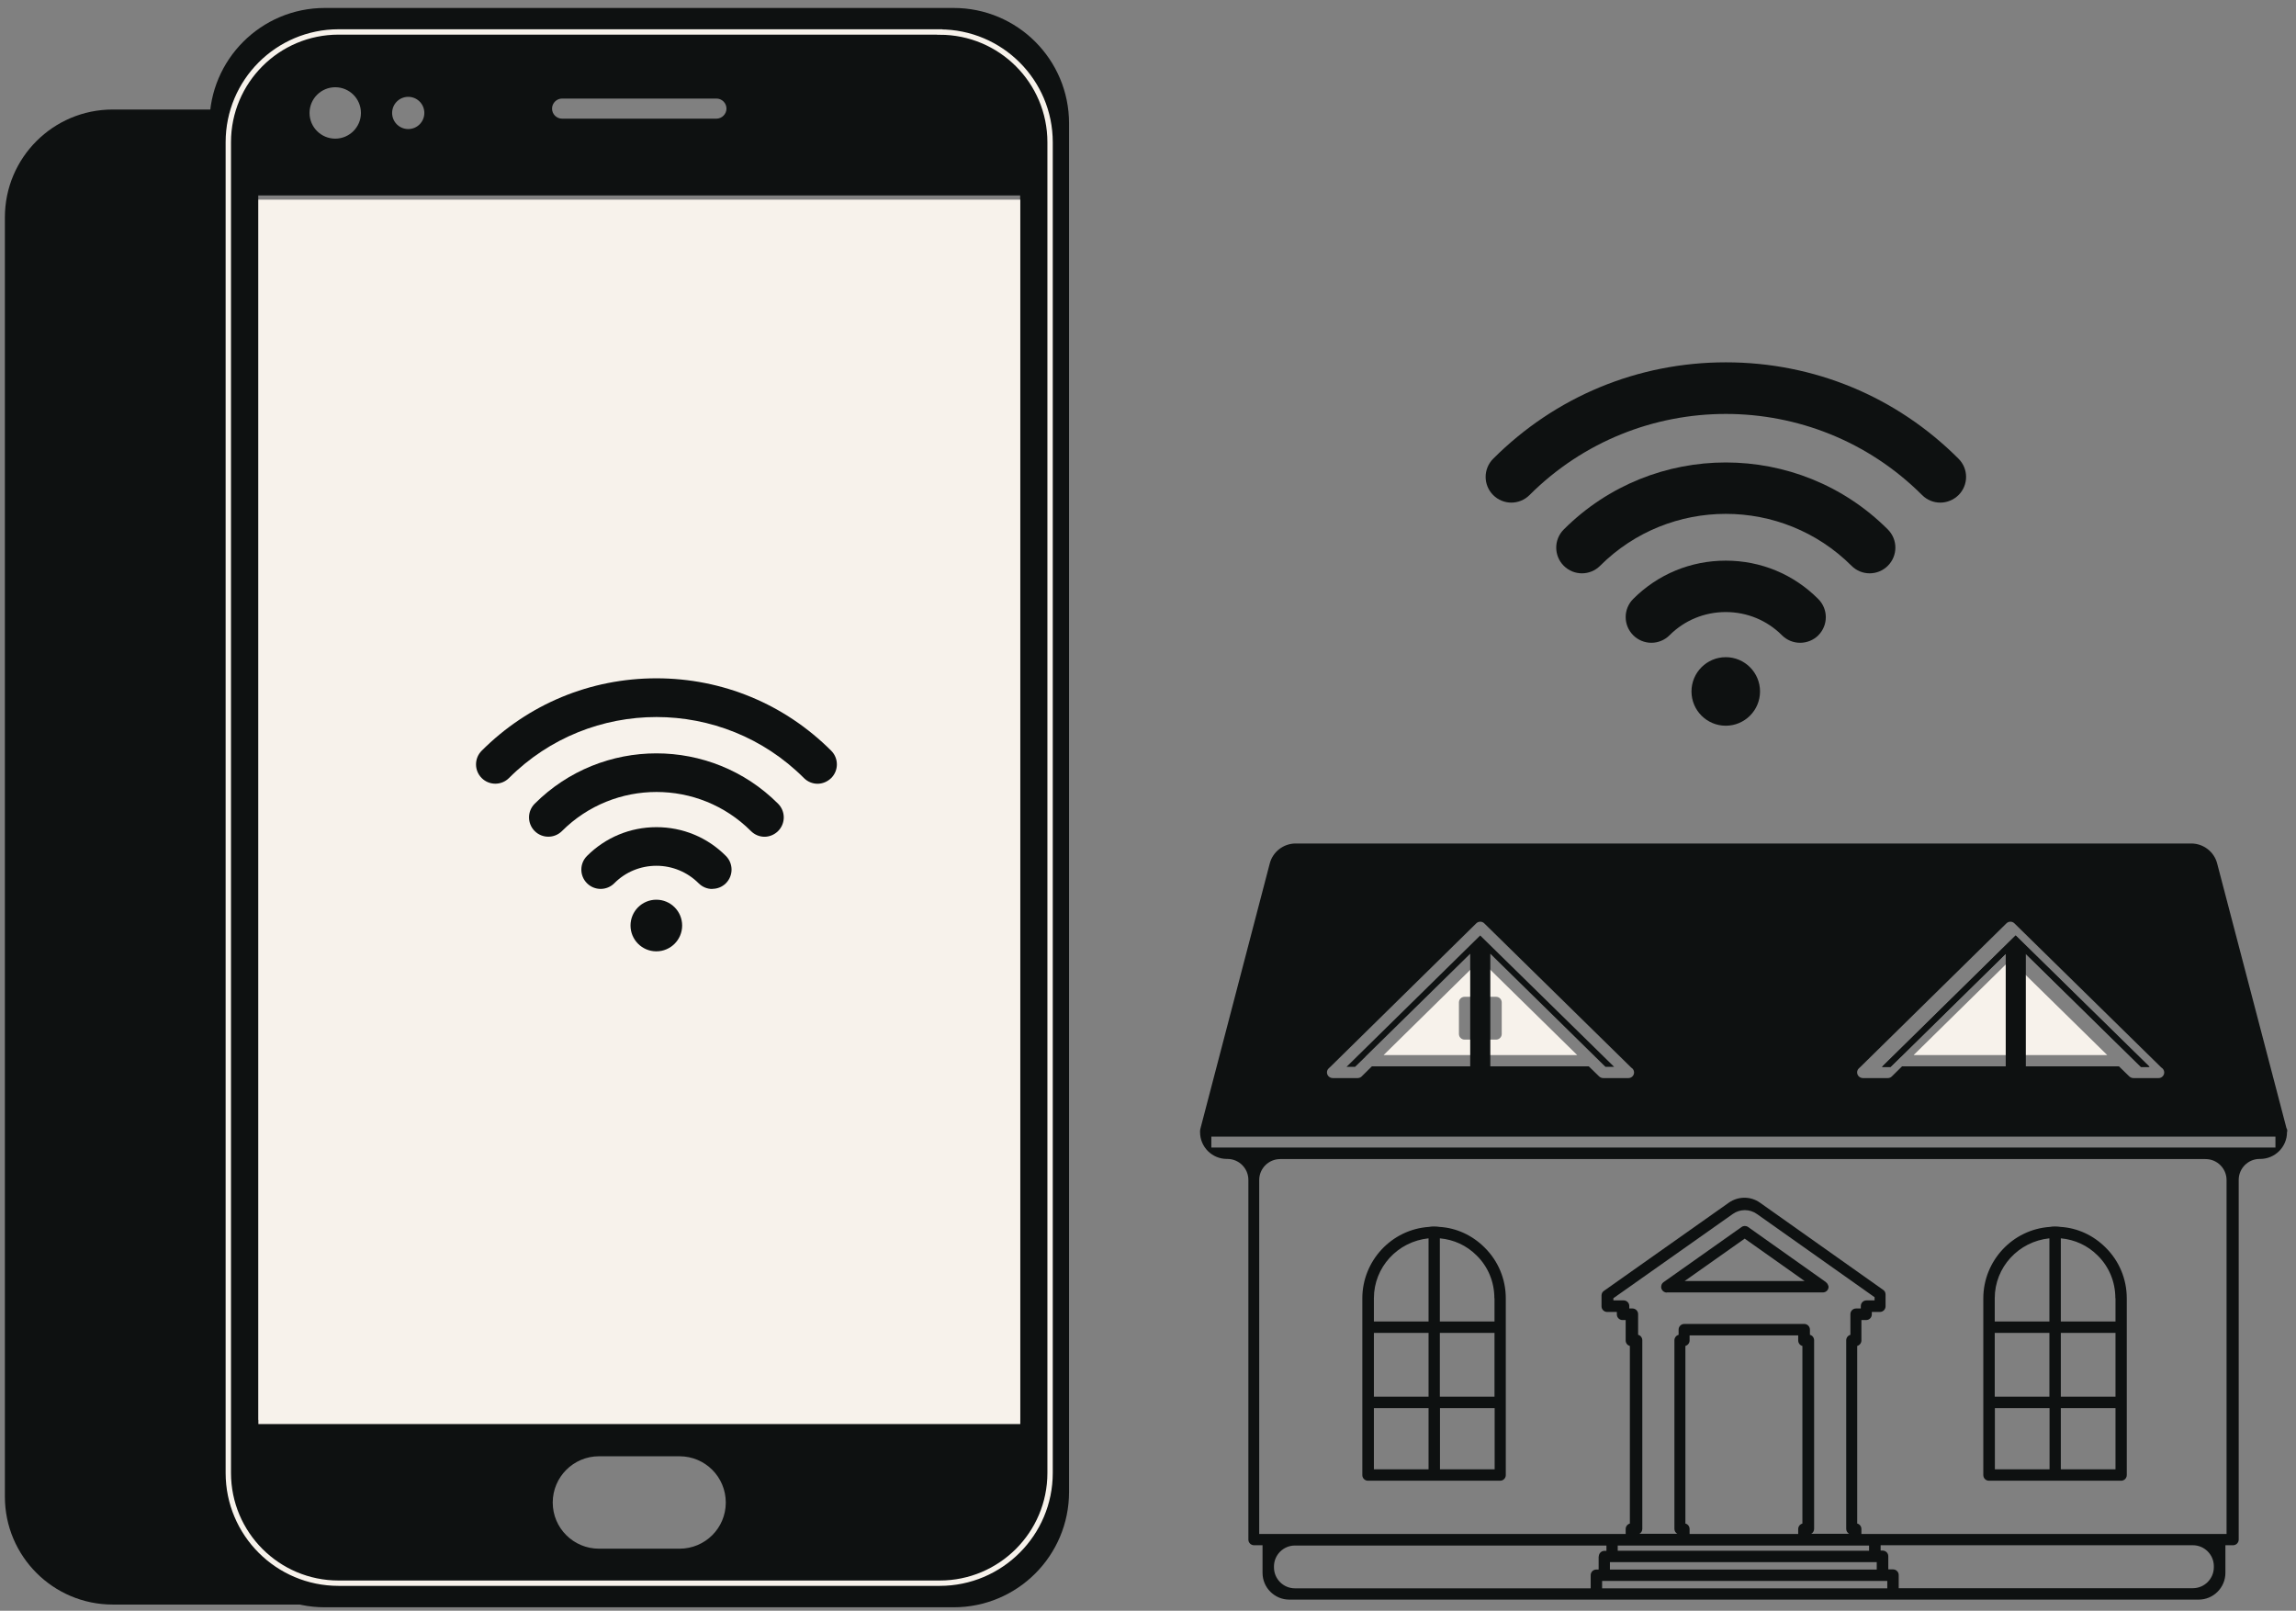 <?xml version="1.0" encoding="UTF-8"?> <svg xmlns="http://www.w3.org/2000/svg" width="201" height="141" viewBox="0 0 201 141" fill="none"><rect x="0" y="0" width="201" height="141" fill="#808080" stroke="none"/><g clip-path="url(#clip0_262_1677)"><path d="M145.913 113.134H159.561C159.561 113.134 159.574 113.134 159.586 113.134C159.865 113.134 160.08 112.906 160.08 112.641C160.08 112.59 160.055 112.539 160.03 112.489C160.03 112.489 160.03 112.489 160.03 112.476C159.992 112.387 159.941 112.311 159.865 112.261C159.865 112.261 159.865 112.248 159.852 112.235L153.041 107.412C152.864 107.285 152.636 107.285 152.459 107.412L145.635 112.235C145.458 112.362 145.382 112.59 145.445 112.792C145.508 112.995 145.698 113.147 145.926 113.147L145.913 113.134ZM152.737 108.425L157.979 112.134H147.483L152.737 108.425Z" fill="#0E1111"></path><path d="M119.769 129.618H131.328C131.606 129.618 131.822 129.39 131.822 129.124V113.653C131.822 111.97 131.163 110.387 129.973 109.21C128.885 108.121 127.492 107.488 126.023 107.399C125.707 107.349 125.327 107.349 125.099 107.399C121.82 107.615 119.263 110.374 119.263 113.653V129.124C119.263 129.403 119.491 129.618 119.756 129.618H119.769ZM130.834 122.262H126.049V116.679H130.834V122.262ZM125.061 122.262H120.276V116.679H125.061V122.262ZM120.276 123.263H125.061V128.618H120.276V123.263ZM126.061 128.618V123.263H130.847V128.618H126.061ZM130.834 113.641V115.679H126.049V108.399C127.277 108.513 128.391 109.02 129.277 109.906C130.277 110.894 130.822 112.223 130.822 113.641H130.834ZM125.061 108.399V115.679H120.276V113.641C120.276 110.932 122.352 108.678 125.061 108.399Z" fill="#0E1111"></path><path d="M166.41 92.511L176.108 82.978C176.298 82.788 176.615 82.788 176.805 82.978L187.414 93.397H188.161L176.45 81.889L164.752 93.397H165.499L166.398 92.511H166.41Z" fill="#0E1111"></path><path d="M167.511 92.359H184.476L175.994 84.029L167.524 92.359H167.511Z" fill="#F7F2EB"></path><path d="M200.162 98.74L194.098 75.584C193.832 74.558 192.895 73.837 191.832 73.837H113.427C112.363 73.837 111.426 74.558 111.16 75.584L105.071 98.866C105.071 98.866 105.071 98.892 105.071 98.904C105.071 98.93 105.058 98.968 105.058 98.993V99.107C105.058 100.398 106.109 101.449 107.4 101.449H107.451C108.464 101.449 109.287 102.272 109.287 103.285V134.771C109.287 135.049 109.515 135.265 109.78 135.265H110.527V137.683C110.527 138.974 111.578 140.025 112.87 140.025H192.477C193.769 140.025 194.82 138.974 194.82 137.683V135.265H195.491C195.769 135.265 195.984 135.037 195.984 134.771V103.285C195.984 102.272 196.807 101.449 197.82 101.449H197.871C199.162 101.449 200.213 100.398 200.213 99.107C200.213 99.069 200.238 99.031 200.238 98.993C200.238 98.904 200.213 98.816 200.162 98.74ZM162.726 93.524L162.852 93.41L175.652 80.825C175.842 80.635 176.158 80.635 176.348 80.825L189.211 93.448C189.363 93.536 189.464 93.701 189.464 93.878C189.464 94.157 189.236 94.372 188.97 94.372C188.97 94.372 188.97 94.372 188.945 94.372H186.768C186.641 94.372 186.514 94.321 186.413 94.233L185.502 93.346H166.511L165.612 94.233C165.524 94.321 165.397 94.372 165.258 94.372H163.08C162.878 94.372 162.688 94.245 162.612 94.055C162.536 93.865 162.586 93.65 162.738 93.511L162.726 93.524ZM116.313 93.524L116.44 93.41L129.239 80.825C129.429 80.635 129.746 80.635 129.936 80.825L142.798 93.448C142.95 93.536 143.052 93.701 143.052 93.878C143.052 94.157 142.824 94.372 142.558 94.372C142.558 94.372 142.558 94.372 142.533 94.372H140.355C140.228 94.372 140.102 94.321 140 94.233L139.089 93.346H120.099L119.2 94.233C119.111 94.321 118.984 94.372 118.845 94.372H116.668C116.465 94.372 116.275 94.245 116.199 94.055C116.123 93.865 116.174 93.65 116.326 93.511L116.313 93.524ZM139.95 136.239V137.392H139.747C139.469 137.392 139.254 137.619 139.254 137.885V139.037H113.363C112.35 139.037 111.528 138.214 111.528 137.202V137.126C111.528 136.113 112.35 135.29 113.363 135.29H140.633V135.758H140.456C140.178 135.758 139.963 135.986 139.963 136.252L139.95 136.239ZM165.22 139.037H140.254V138.392H165.22V139.037ZM142.089 113.831H141.241V113.641L151.686 106.273C152.319 105.817 153.18 105.817 153.813 106.273L164.106 113.552V113.831H163.397C163.118 113.831 162.903 114.059 162.903 114.324V114.54H162.485C162.207 114.54 161.991 114.768 161.991 115.033V116.844C161.776 116.907 161.624 117.097 161.624 117.325V133.834C161.624 134.024 161.726 134.176 161.877 134.264H158.56C158.712 134.176 158.814 134.024 158.814 133.834V117.325C158.814 117.097 158.662 116.895 158.447 116.844V116.388C158.447 116.11 158.219 115.894 157.953 115.894H147.445C147.166 115.894 146.951 116.122 146.951 116.388V116.844C146.736 116.907 146.584 117.097 146.584 117.325V133.834C146.584 134.024 146.685 134.176 146.837 134.264H143.52C143.672 134.176 143.773 134.024 143.773 133.834V117.325C143.773 117.097 143.621 116.895 143.406 116.844V115.033C143.406 114.755 143.178 114.54 142.912 114.54H142.634V114.324C142.634 114.046 142.406 113.831 142.14 113.831H142.089ZM147.546 133.366V117.819C147.761 117.755 147.913 117.566 147.913 117.338V116.895H157.421V117.338C157.421 117.566 157.573 117.768 157.788 117.819V133.366C157.573 133.429 157.421 133.619 157.421 133.847V134.277H147.913V133.847C147.913 133.619 147.761 133.416 147.546 133.366ZM147.407 135.29H163.625V135.746H141.621V135.29H147.407ZM164.131 136.746H164.296V137.392H140.937V136.746H141.102H164.106H164.131ZM193.807 137.189C193.807 138.202 192.984 139.025 191.971 139.025H166.22V137.873C166.22 137.594 165.992 137.379 165.726 137.379H165.308V136.227C165.308 135.948 165.081 135.733 164.815 135.733H164.637V135.265H191.971C192.984 135.265 193.807 136.088 193.807 137.1V137.176V137.189ZM194.971 134.277H162.954V133.847C162.954 133.619 162.802 133.416 162.586 133.366V117.819C162.802 117.755 162.954 117.566 162.954 117.338V115.553H163.371C163.65 115.553 163.865 115.325 163.865 115.059V114.844H164.574C164.853 114.844 165.068 114.616 165.068 114.35V113.312C165.068 113.147 164.992 112.995 164.853 112.907L154.066 105.272C153.256 104.703 152.18 104.703 151.357 105.272L140.418 112.995C140.279 113.084 140.203 113.236 140.203 113.4V114.35C140.203 114.628 140.431 114.844 140.697 114.844H141.545V115.059C141.545 115.337 141.773 115.553 142.039 115.553H142.317V117.338C142.317 117.566 142.469 117.768 142.684 117.819V133.366C142.469 133.429 142.317 133.619 142.317 133.847V134.277H110.236V103.297C110.236 102.285 111.059 101.462 112.072 101.462H193.085C194.098 101.462 194.921 102.285 194.921 103.297V134.277H194.971ZM199.2 100.449H106.046V99.499H199.2V100.449Z" fill="#0E1111"></path><path d="M121.111 92.359H138.076L129.593 84.029L121.124 92.359H121.111ZM131.467 87.751V90.511C131.467 90.789 131.239 91.004 130.973 91.004H128.213C127.935 91.004 127.72 90.776 127.72 90.511V87.751C127.72 87.472 127.947 87.257 128.213 87.257H130.973C131.252 87.257 131.467 87.485 131.467 87.751Z" fill="#F7F2EB"></path><path d="M176.462 81.889L164.764 93.385H165.511L166.41 92.511L166.423 92.498L175.589 83.484V94.65H177.348V83.484L187.439 93.385H188.186L176.462 81.889Z" fill="#0E1111"></path><path d="M174.133 129.618H185.692C185.97 129.618 186.185 129.39 186.185 129.124V113.653C186.185 111.97 185.527 110.387 184.337 109.21C183.248 108.121 181.856 107.488 180.387 107.399C180.071 107.349 179.691 107.349 179.463 107.399C176.184 107.615 173.626 110.374 173.626 113.653V129.124C173.626 129.403 173.854 129.618 174.12 129.618H174.133ZM185.198 122.262H180.412V116.679H185.198V122.262ZM179.412 122.262H174.627V116.679H179.412V122.262ZM174.639 123.263H179.425V128.618H174.639V123.263ZM180.412 128.618V123.263H185.198V128.618H180.412ZM185.198 113.641V115.679H180.412V108.399C181.64 108.513 182.755 109.02 183.641 109.906C184.641 110.894 185.185 112.223 185.185 113.641H185.198ZM179.412 108.399V115.679H174.627V113.641C174.627 110.932 176.703 108.678 179.412 108.399Z" fill="#0E1111"></path><path d="M129.581 81.889L117.883 93.385H118.63L119.529 92.511V92.498L128.707 83.484V94.65H130.467V83.484L140.545 93.385H141.304L129.581 81.889Z" fill="#0E1111"></path></g><path d="M163.678 50.187C163.098 50.187 162.528 49.967 162.088 49.527C156.018 43.467 146.148 43.467 140.078 49.527C139.198 50.407 137.778 50.407 136.898 49.527C136.018 48.647 136.018 47.227 136.898 46.347C144.718 38.527 157.448 38.527 165.268 46.347C166.148 47.227 166.148 48.647 165.268 49.527C164.828 49.967 164.248 50.187 163.678 50.187Z" fill="#0E1111"></path><path d="M157.588 56.267C157.008 56.267 156.438 56.047 155.998 55.607C154.688 54.297 152.938 53.577 151.078 53.577C149.218 53.577 147.468 54.297 146.158 55.607C145.278 56.487 143.858 56.487 142.978 55.607C142.098 54.727 142.098 53.307 142.978 52.427C145.138 50.267 148.008 49.077 151.078 49.077C154.148 49.077 157.018 50.267 159.178 52.437C160.058 53.317 160.058 54.737 159.178 55.617C158.748 56.047 158.168 56.267 157.588 56.267Z" fill="#0E1111"></path><path d="M151.079 63.527C152.735 63.527 154.079 62.184 154.079 60.527C154.079 58.87 152.735 57.527 151.079 57.527C149.422 57.527 148.079 58.87 148.079 60.527C148.079 62.184 149.422 63.527 151.079 63.527Z" fill="#0E1111"></path><path d="M169.858 43.997C169.278 43.997 168.708 43.777 168.268 43.337C158.788 33.867 143.378 33.867 133.898 43.337C133.018 44.217 131.598 44.217 130.718 43.337C129.838 42.457 129.838 41.037 130.718 40.157C136.158 34.717 143.388 31.717 151.088 31.717C158.788 31.717 166.018 34.707 171.458 40.157C172.338 41.037 172.338 42.457 171.458 43.337C171.008 43.777 170.428 43.997 169.858 43.997Z" fill="#0E1111"></path><path d="M20.495 9.587H9.868C4.658 9.587 0.428 13.807 0.428 19.027V131.017C0.428 136.227 4.658 140.457 9.868 140.457H30.495L20.495 129.467V9.587Z" fill="#0E1111"></path><path d="M83.488 0.697H28.438C22.858 0.697 18.338 5.217 18.338 10.797V130.597C18.338 136.177 22.858 140.697 28.438 140.697H83.488C89.068 140.697 93.588 136.177 93.588 130.597V10.797C93.588 5.217 89.068 0.697 83.488 0.697ZM49.208 8.627H62.718C63.208 8.627 63.598 9.027 63.598 9.507C63.598 9.987 63.198 10.387 62.718 10.387H49.208C48.718 10.387 48.328 9.987 48.328 9.507C48.328 9.027 48.728 8.627 49.208 8.627ZM35.738 8.477C36.518 8.477 37.148 9.107 37.148 9.887C37.148 10.667 36.518 11.297 35.738 11.297C34.958 11.297 34.328 10.667 34.328 9.887C34.328 9.107 34.958 8.477 35.738 8.477ZM29.348 7.637C30.598 7.637 31.598 8.647 31.598 9.887C31.598 11.127 30.588 12.137 29.348 12.137C28.108 12.137 27.098 11.127 27.098 9.887C27.098 8.647 28.108 7.637 29.348 7.637ZM59.488 135.567H52.438C50.198 135.567 48.388 133.757 48.388 131.527C48.388 129.297 50.198 127.477 52.438 127.477H59.488C61.728 127.477 63.538 129.287 63.538 131.527C63.538 133.767 61.728 135.567 59.488 135.567ZM89.308 124.287H22.608V17.107H89.308V124.287Z" fill="#0E1111"></path><path d="M89.319 17.477H22.619V124.657H89.319V17.477Z" fill="#F7F2EB"></path><path d="M66.928 73.247C66.498 73.247 66.068 73.077 65.738 72.747C61.178 68.187 53.768 68.187 49.198 72.747C48.538 73.407 47.468 73.407 46.808 72.747C46.148 72.087 46.148 71.017 46.808 70.357C52.688 64.477 62.248 64.477 68.118 70.357C68.778 71.017 68.778 72.087 68.118 72.747C67.788 73.077 67.348 73.247 66.928 73.247Z" fill="#0E1111"></path><path d="M62.348 77.817C61.918 77.817 61.488 77.647 61.158 77.317C60.178 76.337 58.858 75.787 57.468 75.787C56.078 75.787 54.758 76.327 53.778 77.317C53.118 77.977 52.048 77.977 51.388 77.317C50.728 76.657 50.728 75.587 51.388 74.927C53.008 73.307 55.168 72.407 57.468 72.407C59.768 72.407 61.928 73.297 63.548 74.927C64.208 75.587 64.208 76.657 63.548 77.317C63.218 77.647 62.788 77.807 62.358 77.807L62.348 77.817Z" fill="#0E1111"></path><path d="M57.458 83.277C58.706 83.277 59.718 82.265 59.718 81.017C59.718 79.769 58.706 78.757 57.458 78.757C56.21 78.757 55.198 79.769 55.198 81.017C55.198 82.265 56.21 83.277 57.458 83.277Z" fill="#0E1111"></path><path d="M71.568 68.607C71.138 68.607 70.708 68.437 70.378 68.107C63.258 60.987 51.678 60.987 44.558 68.107C43.898 68.767 42.828 68.767 42.168 68.107C41.508 67.447 41.508 66.377 42.168 65.717C46.258 61.627 51.688 59.377 57.468 59.377C63.248 59.377 68.678 61.627 72.768 65.717C73.428 66.377 73.428 67.447 72.768 68.107C72.428 68.437 71.998 68.607 71.568 68.607Z" fill="#0E1111"></path><path d="M82.268 2.797H29.638C24.308 2.797 19.988 7.117 19.988 12.447V128.937C19.988 134.267 24.308 138.587 29.638 138.587H82.268C87.598 138.587 91.928 134.267 91.928 128.937V12.457C91.928 7.127 87.608 2.807 82.268 2.807V2.797ZM87.838 120.937H24.078V18.487H87.838V120.947V120.937Z" stroke="#F7F2EB" stroke-width="0.47" stroke-miterlimit="10"></path><defs><clipPath id="clip0_262_1677"><rect width="95.18" height="66.188" fill="white" transform="translate(105.058 73.837)"></rect></clipPath></defs></svg> 